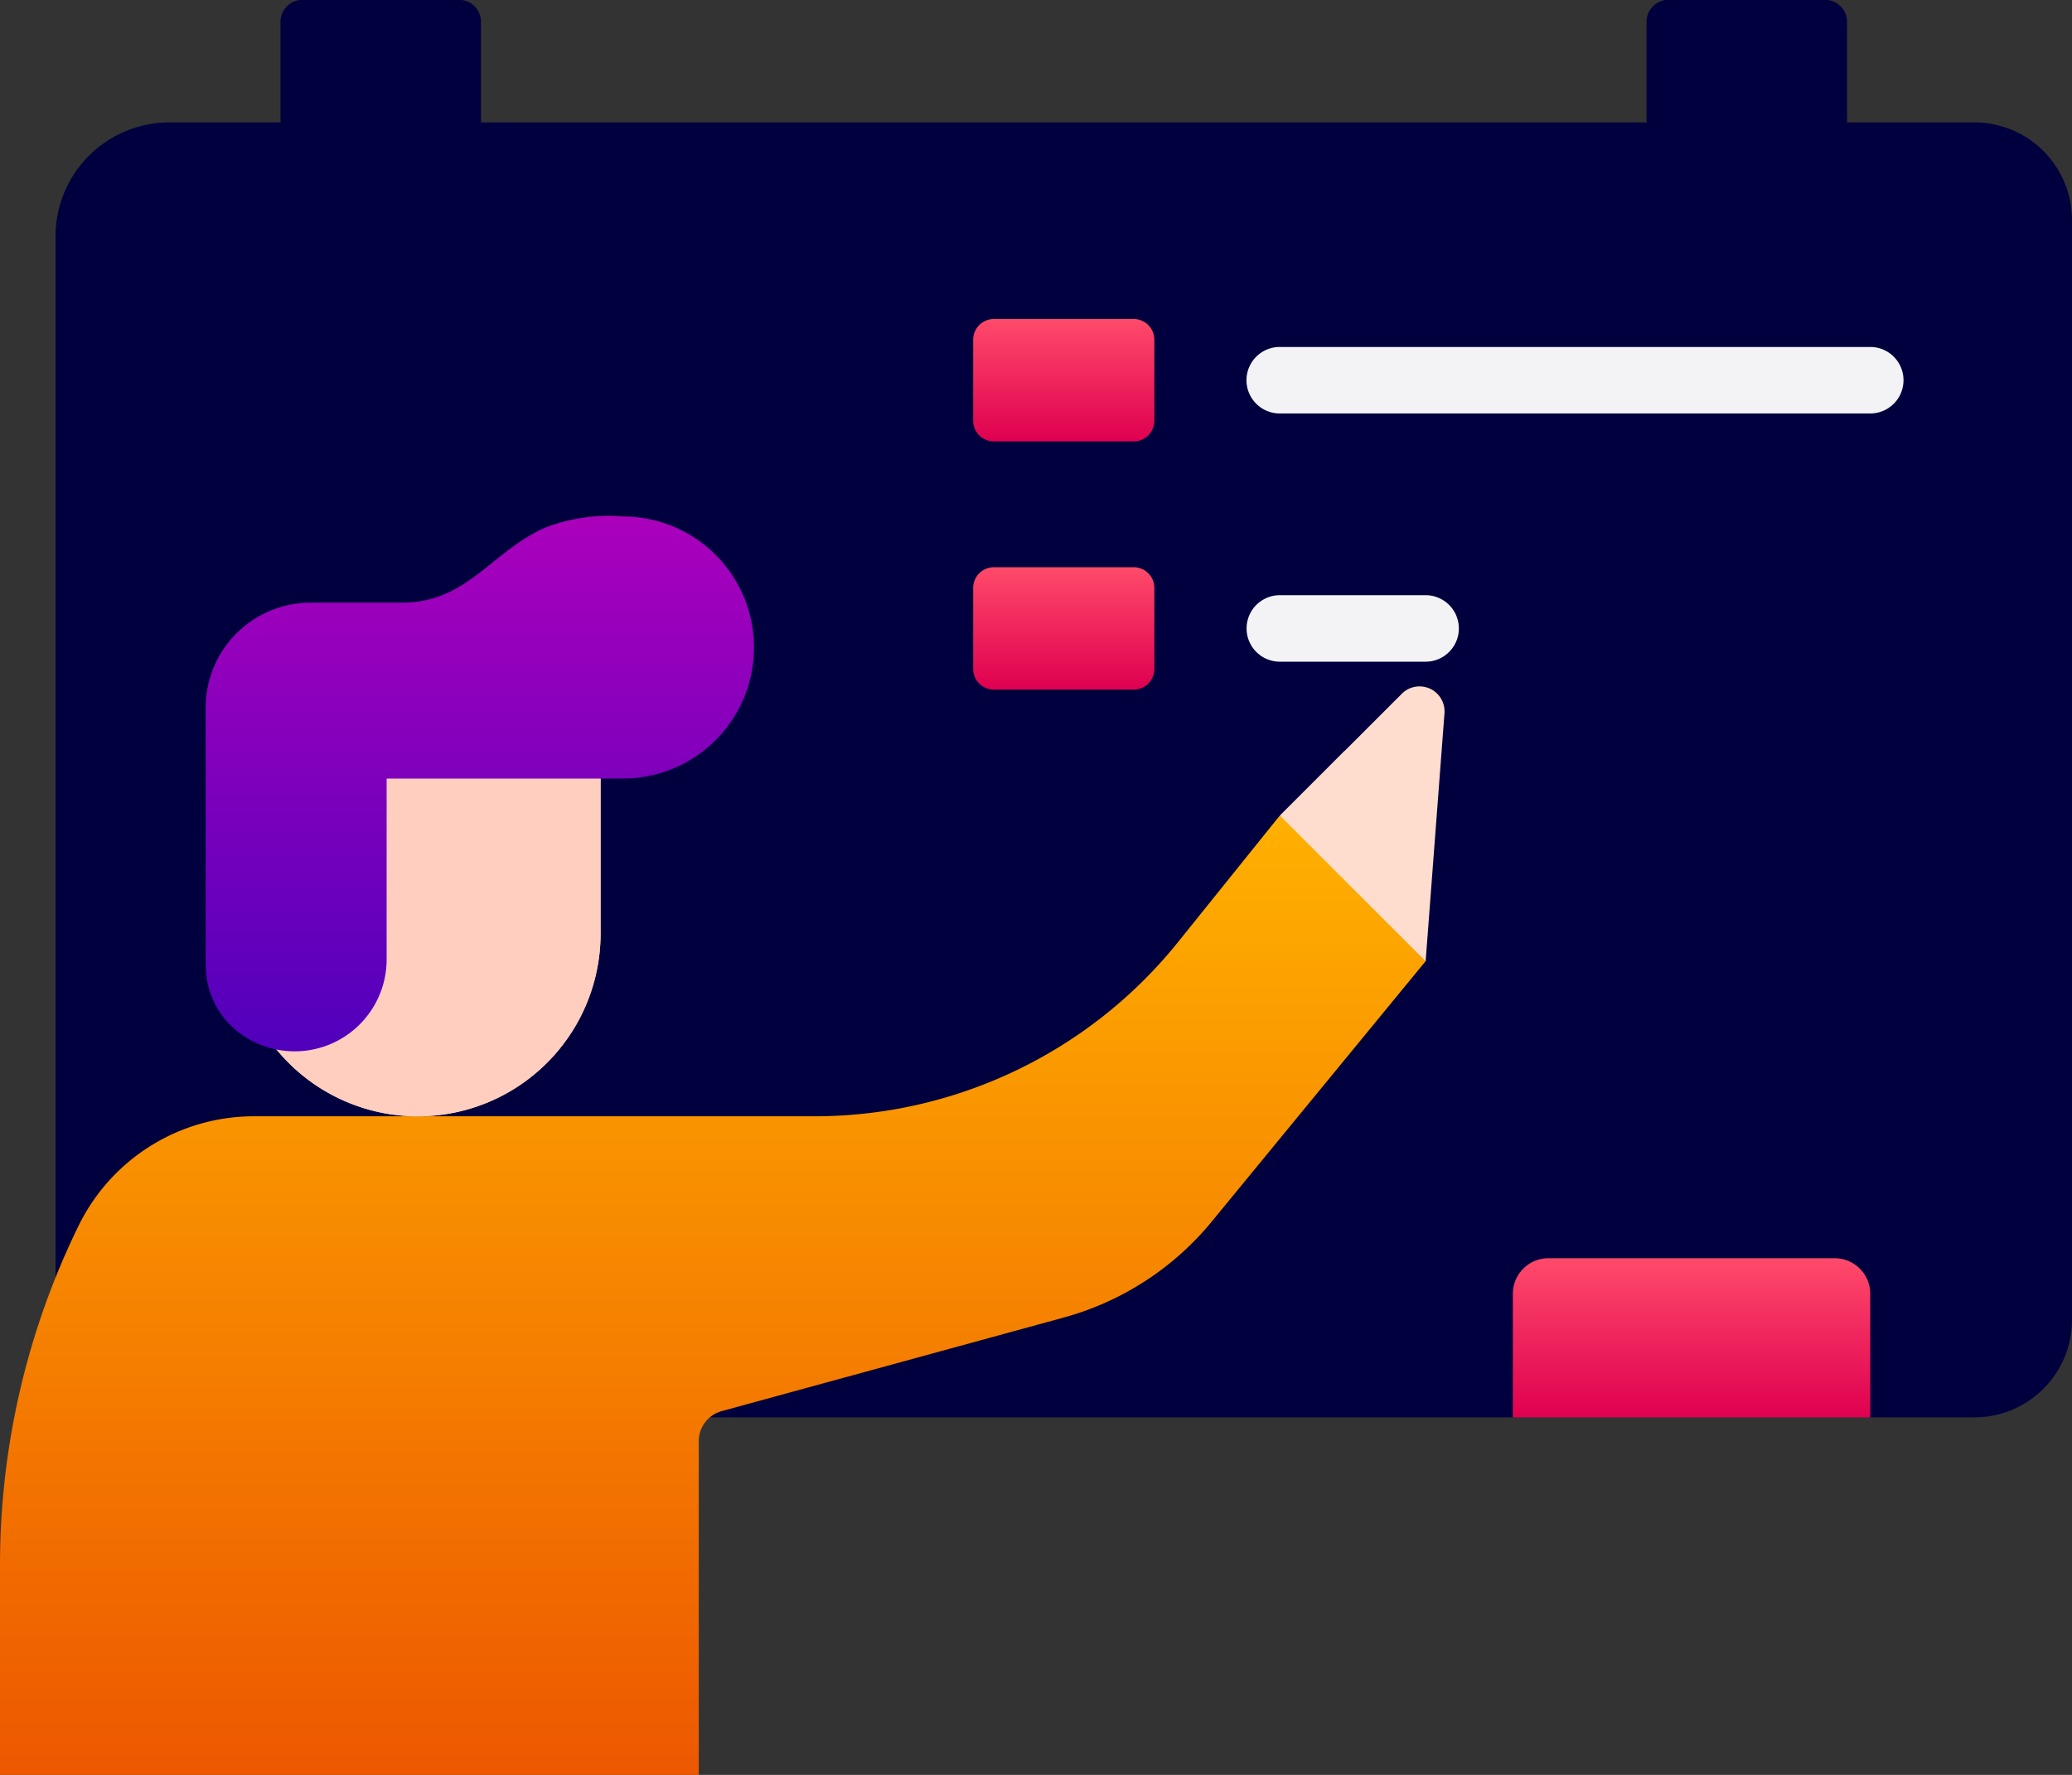 <svg xmlns="http://www.w3.org/2000/svg" xmlns:xlink="http://www.w3.org/1999/xlink" width="60" height="51.405" viewBox="0 0 60 51.405">
  <rect x="0" y="0" width="60" height="51.405" fill="#333333" stroke="none"/>
  <defs>
    <linearGradient id="linear-gradient" x1="0.5" x2="0.5" y2="1" gradientUnits="objectBoundingBox">
      <stop offset="0" stop-color="#ff4a6a"/>
      <stop offset="1" stop-color="#df0050"/>
    </linearGradient>
    <linearGradient id="linear-gradient-2" x1="0.5" x2="0.5" y2="1" gradientUnits="objectBoundingBox">
      <stop offset="0" stop-color="#ffb000"/>
      <stop offset="1" stop-color="#ed5800"/>
    </linearGradient>
    <linearGradient id="linear-gradient-5" x1="0.5" x2="0.5" y2="1" gradientUnits="objectBoundingBox">
      <stop offset="0" stop-color="#ab00bc"/>
      <stop offset="1" stop-color="#5000bc"/>
    </linearGradient>
  </defs>
  <g id="Training_Programmes" data-name="Training Programmes" transform="translate(-4.437 -48.368)">
    <path id="Path_2912" data-name="Path 2912" d="M106.357,49v2.907l-2.852.669-2.955-.669V49a.637.637,0,0,1,.637-.637h4.534A.637.637,0,0,1,106.357,49Z" transform="translate(-87.991)" fill="#00003e"/>
    <path id="Path_2914" data-name="Path 2914" d="M414.358,49v2.907l-2.969.54-2.838-.54V49a.637.637,0,0,1,.637-.637h4.534A.637.637,0,0,1,414.358,49Z" transform="translate(-356.435)" fill="#00003e"/>
    <path id="Path_2916" data-name="Path 2916" d="M108.213,78.784v31.855a2.826,2.826,0,0,1-2.826,2.826h-3.016l-5.175-.836-5.175.836h-38.9a3.3,3.3,0,0,1-3.3-3.3V79.26a3.3,3.3,0,0,1,3.3-3.3h52.265a2.826,2.826,0,0,1,2.826,2.826Z" transform="translate(-43.776 -24.047)" fill="#00003e"/>
    <path id="Path_2918" data-name="Path 2918" d="M388.77,333.149v3.578H378.42v-3.578a1.031,1.031,0,0,1,1.031-1.031h8.288a1.031,1.031,0,0,1,1.031,1.031Z" transform="translate(-330.175 -247.309)" fill="url(#linear-gradient)"/>
    <path id="Path_2920" data-name="Path 2920" d="M330.111,216.072l-2.819-.965-1.4-3.257,1.838-1.839,1.605-1.145C329.555,208.358,330.111,216.072,330.111,216.072Z" transform="translate(-284.391 -139.865)" fill="#feddce"/>
    <path id="Path_2921" data-name="Path 2921" d="M343.131,203.856l-.546,7.191-1.764-.6-.243-1.4.275-3.629a.443.443,0,0,0-.651-.424l1.7-1.7A.724.724,0,0,1,343.131,203.856Z" transform="translate(-296.865 -134.84)" fill="#feddce"/>
    <path id="Path_2922" data-name="Path 2922" d="M78.592,236.489,72.4,244.03a8.425,8.425,0,0,1-4.293,2.782l-9.9,2.709a.9.9,0,0,0-.662.868v9.667H37.31v-6.077a22.369,22.369,0,0,1,2.277-9.832,5.653,5.653,0,0,1,5.075-3.166H60.893a13.508,13.508,0,0,0,10.528-5.043l2.95-3.668,2.214,2.214Z" transform="translate(-32.873 -160.283)" fill="url(#linear-gradient-2)"/>
    <path id="Path_2924" data-name="Path 2924" d="M100.882,220.774v4.9a5.293,5.293,0,0,1-5.294,5.292c-.111,0-.221,0-.33-.011A5.29,5.29,0,0,1,90.3,225.67v-4.9Z" transform="translate(-79.054 -150.264)" fill="#ffcebf"/>
    <path id="Path_2925" data-name="Path 2925" d="M261.387,123.86h-4.056a.6.6,0,0,1-.595-.595v-2.355a.6.6,0,0,1,.595-.595h4.056a.6.6,0,0,1,.595.595v2.355A.6.6,0,0,1,261.387,123.86Z" transform="translate(-224.118 -62.708)" fill="url(#linear-gradient)"/>
    <path id="Path_2926" data-name="Path 2926" d="M261.387,179.835h-4.056a.6.6,0,0,1-.595-.595v-2.355a.6.6,0,0,1,.595-.595h4.056a.6.6,0,0,1,.595.595v2.355A.6.6,0,0,1,261.387,179.835Z" transform="translate(-224.118 -111.494)" fill="url(#linear-gradient)"/>
    <path id="Path_2927" data-name="Path 2927" d="M100.886,220.778v4.894a5.293,5.293,0,0,1-5.294,5.292c-.112,0-.222,0-.331-.01a5.171,5.171,0,0,1-1.081-.181,5.289,5.289,0,0,1-3.88-5.1v-4.894Z" transform="translate(-79.057 -150.268)" fill="#ffcebf"/>
    <path id="Path_2929" data-name="Path 2929" d="M99.549,168.58a3.793,3.793,0,0,1-3.794,3.794H88.912v5.25a2.662,2.662,0,0,1-4.126,2.212,2.434,2.434,0,0,1-1.111-2.042c0-.081-.005-.164-.005-.247v-7.219a3.046,3.046,0,0,1,3.046-3.048h2.647c1.885,0,2.589-1.489,4.137-2.17a5.08,5.08,0,0,1,2.255-.325,3.794,3.794,0,0,1,3.794,3.8Z" transform="translate(-73.279 -101.458)" fill="url(#linear-gradient-5)"/>
    <g id="Group_2971" data-name="Group 2971" transform="translate(10.996 66.82)">
      <path id="Path_2930" data-name="Path 2930" d="M88.38,192.274a2.6,2.6,0,0,1,.186-.226C88.5,192.12,88.439,192.2,88.38,192.274Z" transform="translate(-88.38 -192.048)" fill="#444"/>
    </g>
    <g id="Group_2972" data-name="Group 2972" transform="translate(40.535 58.417)">
      <path id="Path_2934" data-name="Path 2934" d="M336.446,128.54h-17.1a.963.963,0,0,1,0-1.926h17.1a.963.963,0,0,1,0,1.926Z" transform="translate(-318.386 -126.614)" fill="#f3f3f6"/>
    </g>
    <g id="Group_2973" data-name="Group 2973" transform="translate(40.535 65.606)">
      <path id="Path_2935" data-name="Path 2935" d="M323.57,184.516h-4.221a.963.963,0,1,1,0-1.926h4.221a.963.963,0,1,1,0,1.926Z" transform="translate(-318.386 -182.59)" fill="#f3f3f6"/>
    </g>
  </g>
</svg>
